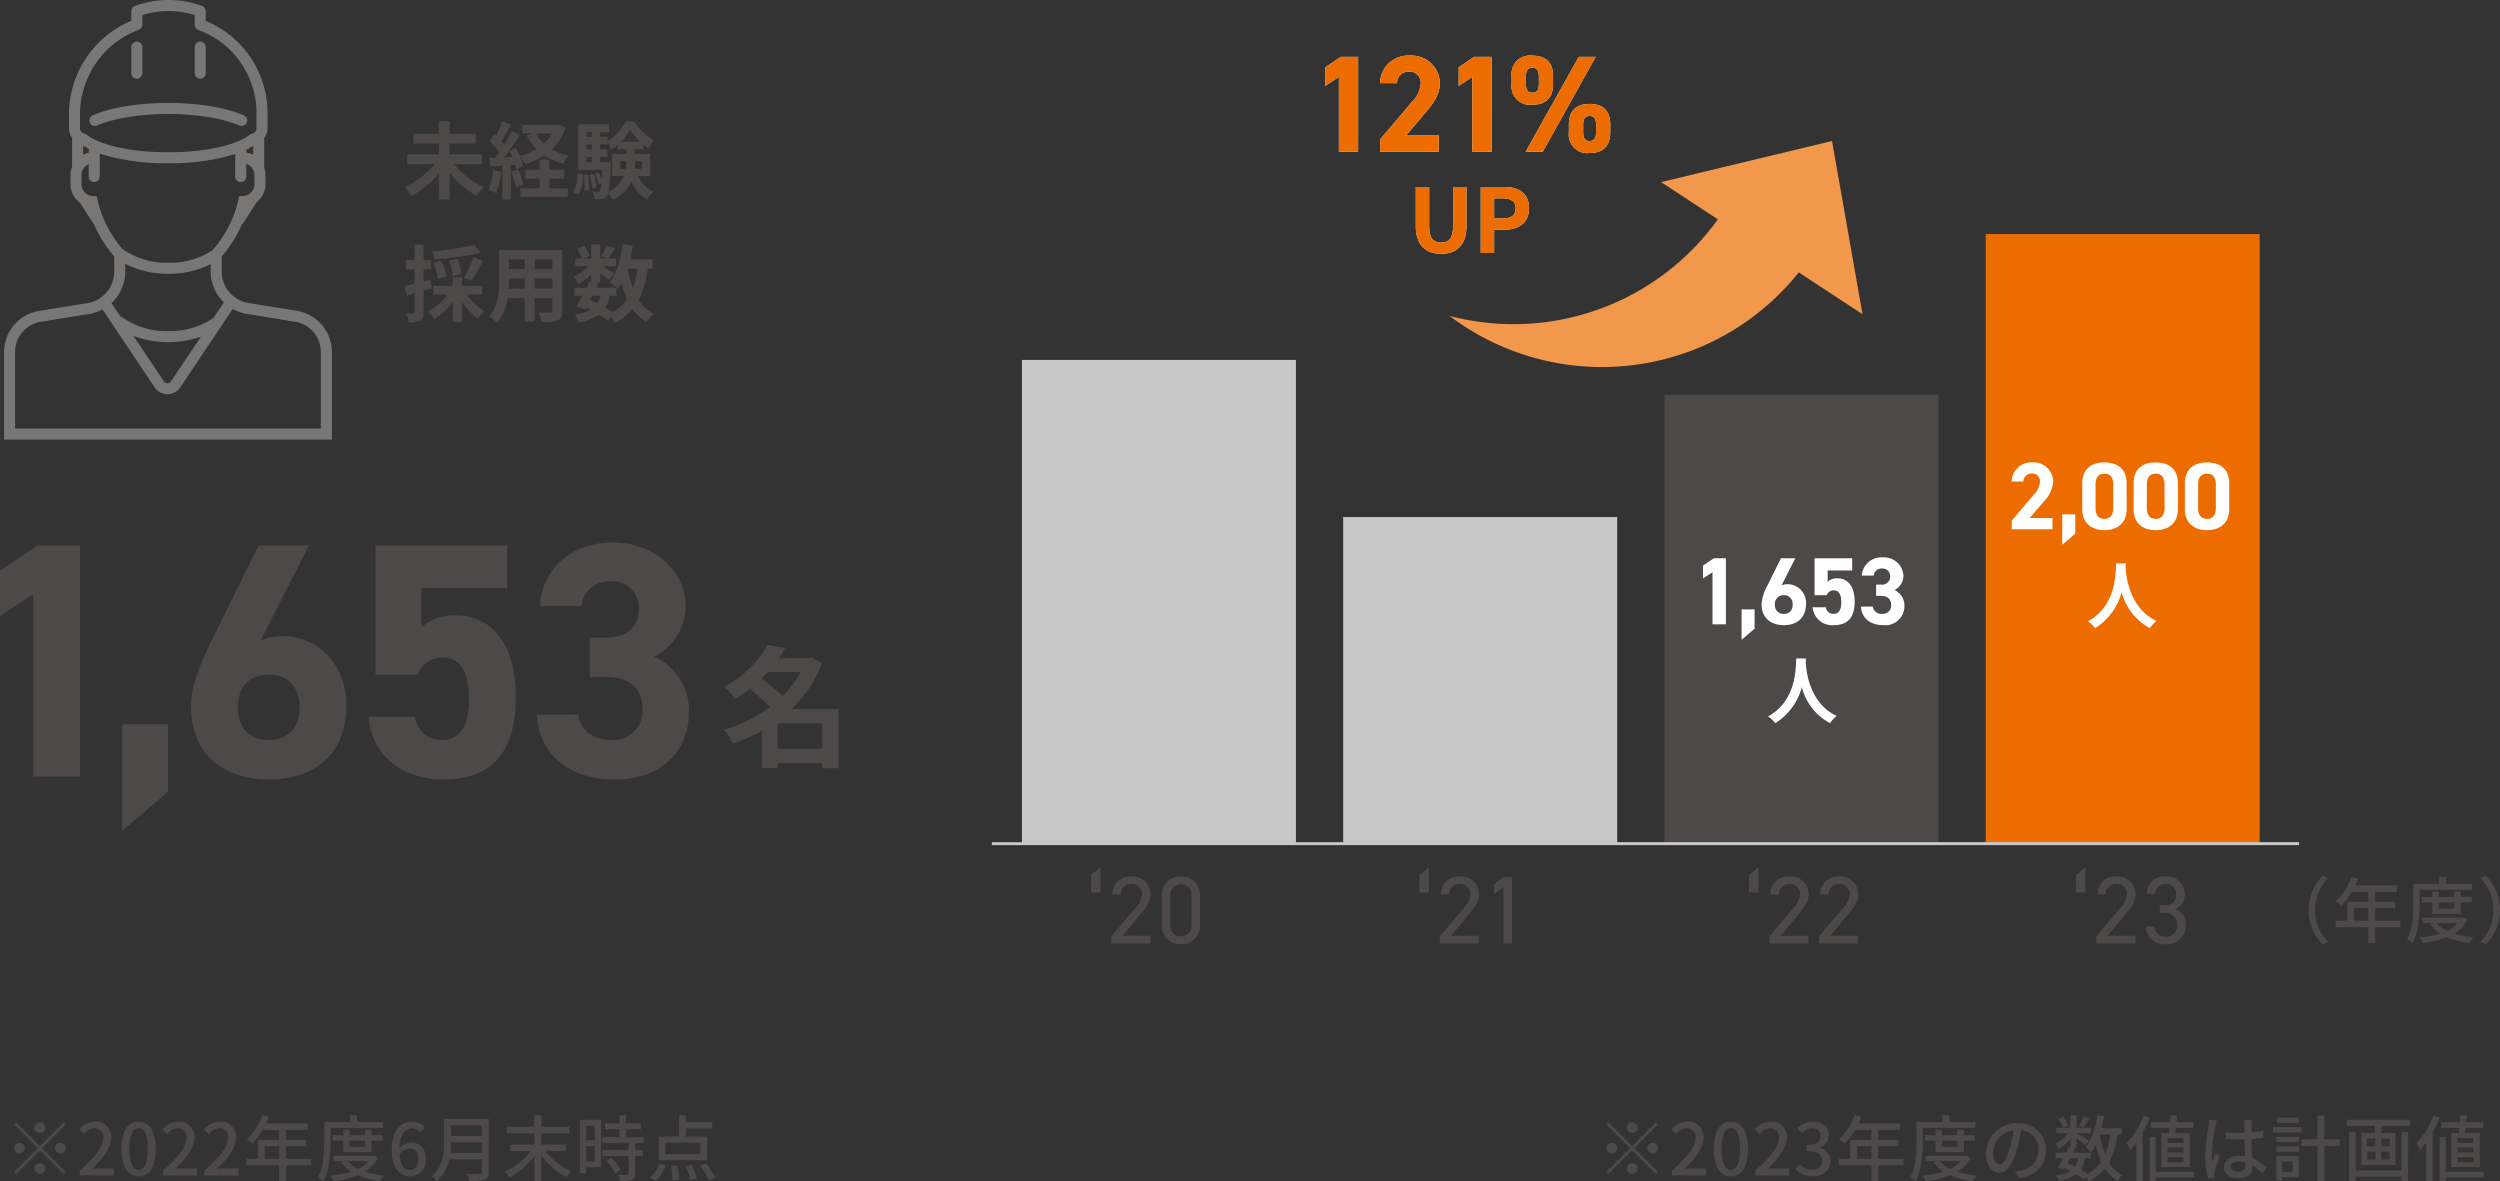 <svg xmlns="http://www.w3.org/2000/svg" width="418.042" height="197.541" viewBox="0 0 418.042 197.541"><rect x="0" y="0" width="418.042" height="197.541" fill="#333333" stroke="none"/><g transform="translate(3297.5 -5322)"><path d="M13.272-4.662V-6.314H7.882V-8.106h4.382V-9.758H7.882v-2.086H6.1v2.086H1.848v1.652H6.1v1.792H.8v1.652H5.334a13.64,13.64,0,0,1-5,3.836A9.108,9.108,0,0,1,1.554.616,15.374,15.374,0,0,0,6.1-3.136V1.232H7.882V-3.22A14.752,14.752,0,0,0,12.432.63a7.934,7.934,0,0,1,1.2-1.442,13.662,13.662,0,0,1-4.984-3.85Zm1.862.994A10.179,10.179,0,0,1,14.392-.42a8.229,8.229,0,0,1,1.274.6,12.944,12.944,0,0,0,.84-3.612Zm3.038.252a16.566,16.566,0,0,1,.812,2.6l1.232-.448a15.435,15.435,0,0,0-.868-2.52Zm6.412,1.148h2.492v-1.47H24.584V-5.4H22.946v1.666h-2.38v1.47h2.38V-.63H19.74V.826h7.91V-.63H24.584Zm.434-7.518A7.08,7.08,0,0,1,23.646-8.12,6.341,6.341,0,0,1,22.3-9.786Zm1.134-1.5-.294.07h-5.8v1.428h1.6l-.9.294A9.075,9.075,0,0,0,22.414-7.21a10.733,10.733,0,0,1-2.786,1.162,13.8,13.8,0,0,0-.644-1.288l-1.106.462c.168.308.336.658.49,1.008l-1.344.056c.882-1.134,1.848-2.548,2.618-3.766l-1.358-.63a25.389,25.389,0,0,1-1.246,2.268c-.14-.168-.294-.364-.476-.56.5-.784,1.064-1.862,1.568-2.814l-1.442-.532a17.747,17.747,0,0,1-1.022,2.436c-.112-.1-.224-.2-.322-.28l-.8,1.134A13.738,13.738,0,0,1,16.2-6.65c-.224.322-.448.63-.658.9l-1.008.042.14,1.442L16.7-4.4V1.232h1.442V-4.494l.714-.056a6.712,6.712,0,0,1,.182.714l1.176-.532a8.358,8.358,0,0,0-.574-1.652,6.527,6.527,0,0,1,.882,1.344,12.553,12.553,0,0,0,3.192-1.47,10.256,10.256,0,0,0,3.122,1.4A6.687,6.687,0,0,1,27.86-6.09a9.991,9.991,0,0,1-2.87-1.064,8.886,8.886,0,0,0,2.282-3.626ZM29.428.434a6.663,6.663,0,0,0,.784-3.36l-.924-.182a6.5,6.5,0,0,1-.7,3.08Zm.91-3.248a16.572,16.572,0,0,1,.1,2.59l.756-.1a13.71,13.71,0,0,0-.14-2.562Zm.952-.07a10.531,10.531,0,0,1,.434,2.268l.728-.154a11.532,11.532,0,0,0-.462-2.254ZM33.054-5v-.868h1.218v-1.26H33.054v-.84h1.218v-.322A7.69,7.69,0,0,1,34.93-7.1a8.236,8.236,0,0,0,1.078-.8v.756h1.428v.756h-2.38v3.7h1.988A4.943,4.943,0,0,1,34.468-.056a34.392,34.392,0,0,0,.336-4.4c.014-.182.014-.546.014-.546Zm-2.282-.868h.952V-5h-.952Zm.952-2.1v.84h-.952v-.84Zm0-2.03v.77h-.952V-10Zm4.83,1.582a10.46,10.46,0,0,0,1.54-1.988,9.937,9.937,0,0,0,1.638,1.988ZM40-5.18v1.288H38.85a12.275,12.275,0,0,0,.056-1.232V-5.18ZM36.414-3.892V-5.18h1.022v.042a7.557,7.557,0,0,1-.084,1.246Zm5,1.2v-3.7H38.906V-7.14h1.4v-.77a6.361,6.361,0,0,0,.91.644,9.7,9.7,0,0,1,.826-1.428,9.04,9.04,0,0,1-3.29-3.15H37.324a8.937,8.937,0,0,1-3.052,3.36v-.742H33.054V-10h1.5V-11.34H29.4v7.63h4c-.028.6-.056,1.12-.084,1.54A8.082,8.082,0,0,0,32.844-3.3l-.658.224a8.2,8.2,0,0,1,.63,1.806l.448-.168a3.257,3.257,0,0,1-.238,1.218.418.418,0,0,1-.378.182A7.932,7.932,0,0,1,31.794-.1,3.2,3.2,0,0,1,32.13,1.19a5.449,5.449,0,0,0,1.232-.042,1.112,1.112,0,0,0,.84-.49,1.14,1.14,0,0,0,.182-.392,5.571,5.571,0,0,1,.812.98A6.149,6.149,0,0,0,38.3-1.736,6.068,6.068,0,0,0,40.922,1.2a6.478,6.478,0,0,1,1.05-1.316,5.269,5.269,0,0,1-2.618-2.576Z" transform="translate(-3230.205 5354.12)" fill="#4c4948"/><path d="M11.984-11.76a37.587,37.587,0,0,1-7.042,1.05,5.687,5.687,0,0,1,.434,1.33,39.57,39.57,0,0,0,7.714-1.078Zm-.42,5.978a30.994,30.994,0,0,0,1.9-3.318l-1.582-.574A18.293,18.293,0,0,1,10.276-6.3ZM9.856-6.888a8.518,8.518,0,0,0-.644-2.548L7.826-9.17a9.32,9.32,0,0,1,.56,2.576Zm-2.45.42a10.671,10.671,0,0,0-.952-2.618L5.138-8.75a12.265,12.265,0,0,1,.854,2.688Zm-2.73.476L3.542-5.67V-7.686H4.816V-9.212H3.542v-2.632H2.03v2.632H.56v1.526H2.03v2.422C1.4-5.11.812-4.956.336-4.858L.7-3.262c.406-.112.868-.238,1.33-.378V-.546c0,.182-.07.238-.238.238A11.31,11.31,0,0,1,.63-.322a6.193,6.193,0,0,1,.42,1.54A3.631,3.631,0,0,0,3,.91c.42-.266.546-.686.546-1.456V-4.088c.448-.126.9-.266,1.344-.406Zm8.68,2.534V-4.9H9.982V-6.314H8.414V-4.9H5.124v1.442H7.532a8.357,8.357,0,0,1-3.3,2.772A7.561,7.561,0,0,1,5.334.616a9.7,9.7,0,0,0,3.08-2.884V1.12H9.982V-2.2A10.215,10.215,0,0,0,12.656.546a6.255,6.255,0,0,1,1.092-1.26A8.545,8.545,0,0,1,10.78-3.458Zm8.764-.98V-6.16h2.954v1.722Zm-4.354,0c.028-.518.042-1.022.042-1.47V-6.16H20.44v1.722Zm2.674-4.9v1.624H17.808V-9.338Zm4.634,1.624H22.12V-9.338h2.954Zm1.652-3.206H16.156v5c0,1.96-.126,4.452-1.652,6.132A6.15,6.15,0,0,1,15.82,1.288,8.017,8.017,0,0,0,17.584-2.87H20.44V1.036h1.68V-2.87h2.954v2.1c0,.252-.1.336-.364.336s-1.176.014-1.96-.028a6.294,6.294,0,0,1,.532,1.6A6.5,6.5,0,0,0,25.97.84c.56-.252.756-.7.756-1.6Zm9.058,7.672V-4.592c.084.084.14.154.2.21a8.88,8.88,0,0,0,.644-1.008,14.821,14.821,0,0,0,.952,2.758A6.877,6.877,0,0,1,35.112-.518,13.038,13.038,0,0,0,33.95-1.26a5.658,5.658,0,0,0,.742-1.988Zm-4.018,0h1.358a4.257,4.257,0,0,1-.532,1.274c-.406-.2-.812-.364-1.232-.532ZM39.3-7.8a14.98,14.98,0,0,1-.756,3.29,17.665,17.665,0,0,1-.854-3.29Zm2.506,0v-1.54H38.08c.182-.742.336-1.512.448-2.3l-1.68-.224c-.336,2.492-1.008,4.872-2.2,6.3a9.707,9.707,0,0,1,1.134.966H32.452l.336-.672-.6-.126h.9V-7.084c.546.434,1.134.924,1.442,1.218l.882-1.148c-.308-.21-1.3-.8-1.974-1.176h2.3V-9.506H34.4c.336-.434.77-1.022,1.2-1.624l-1.4-.56a13.523,13.523,0,0,1-.938,1.778l.924.406H33.082v-2.352H31.556v2.352H30.38l.9-.392a5.965,5.965,0,0,0-.84-1.736l-1.2.5a7.458,7.458,0,0,1,.728,1.624H28.9V-8.19H31.08a7.437,7.437,0,0,1-2.464,1.75,5.037,5.037,0,0,1,.84,1.2,10.09,10.09,0,0,0,2.1-1.624v1.344l-.308-.07c-.14.308-.308.644-.476.994h-2.03v1.344h1.33c-.35.672-.7,1.3-1.008,1.792l1.456.448.154-.266a8.073,8.073,0,0,1,.784.378A7.357,7.357,0,0,1,28.8-.14a3.677,3.677,0,0,1,.658,1.372A8.589,8.589,0,0,0,32.9-.1,13.267,13.267,0,0,1,34.356.952l.63-.644a6.322,6.322,0,0,1,.532.952,9.093,9.093,0,0,0,2.954-2.3A7.6,7.6,0,0,0,40.824,1.19,6.429,6.429,0,0,1,41.972-.252a6.571,6.571,0,0,1-2.478-2.324A15.753,15.753,0,0,0,41.02-7.8Z" transform="translate(-3230.205 5374.71)" fill="#4c4948"/><path d="M53.213,51.977l-8.044-1.307a5.332,5.332,0,0,1-4.495-5.285v-2.51a20.492,20.492,0,0,0,3.362-5.347.925.925,0,0,0,.249-.249l2.086-3.214a.945.945,0,0,0,.084-.214,3.8,3.8,0,0,0,1.53-3.035v-1.55a3.772,3.772,0,0,0-.247-1.336.82.82,0,0,0,.045-.224V23.355a.9.9,0,0,0-.041-.21,2.713,2.713,0,0,0,.591-1.686v-2.6A16.648,16.648,0,0,0,38,3.5V1.859A.924.924,0,0,0,37.392.99,16.8,16.8,0,0,0,31.314,0a16.171,16.171,0,0,0-5.154,1,.92.92,0,0,0-.605.865V3.48A16.98,16.98,0,0,0,15.128,19.186v2.273a2.7,2.7,0,0,0,.568,1.657.928.928,0,0,0-.047.239V27.7a.9.9,0,0,0,.025.126,3.77,3.77,0,0,0-.292,1.435v1.55a3.8,3.8,0,0,0,1.629,3.111,1.124,1.124,0,0,0,.054.138l2.086,3.214a.912.912,0,0,0,.15.179,20.56,20.56,0,0,0,3.393,5.417V45.4a5.334,5.334,0,0,1-4.5,5.287l-8.032,1.3a6.979,6.979,0,0,0-5.889,6.916v14.61H59.1V58.891a6.977,6.977,0,0,0-5.882-6.914m-14.1-10.128a12.919,12.919,0,0,1-7.373,2.086,12.659,12.659,0,0,1-7.6-2.25.246.246,0,0,1-.033-.016A18.9,18.9,0,0,1,19.927,33.5l-.152-.677-.694-.041a1.97,1.97,0,0,1-1.853-1.962v-1.55a1.975,1.975,0,0,1,1.2-1.812v2.075a.922.922,0,1,0,1.845,0v-3.85A36.554,36.554,0,0,0,31.732,27.3a37,37,0,0,0,11.2-1.542v3.768a.923.923,0,1,0,1.847,0V27.4a1.975,1.975,0,0,1,1.357,1.867v1.55a1.97,1.97,0,0,1-1.855,1.962l-.694.041-.152.677a18.814,18.814,0,0,1-4.328,8.353M17.5,24.36a9.358,9.358,0,0,0,.986.566.866.866,0,0,0-.051.253v.348a3.772,3.772,0,0,0-.935.336ZM45.938,25.9a3.759,3.759,0,0,0-1.019-.377.771.771,0,0,0-.138,0v-.354a.878.878,0,0,0-.027-.128,10.058,10.058,0,0,0,1.184-.661ZM16.975,19.186A15.108,15.108,0,0,1,26.794,4.979a.923.923,0,0,0,.607-.867V2.531a14.229,14.229,0,0,1,3.961-.679,14.664,14.664,0,0,1,4.793.671V4.134A.921.921,0,0,0,36.764,5,14.8,14.8,0,0,1,46.486,18.86v2.6a.88.88,0,0,1-.714.863.91.91,0,0,0-.412.2c-1.746,1.464-6.638,2.94-13.628,2.94s-11.884-1.476-13.63-2.94a1,1,0,0,0-.428-.2.874.874,0,0,1-.7-.859ZM24.54,45.4V44.114a15.579,15.579,0,0,0,7.2,1.668,15.674,15.674,0,0,0,7.091-1.616v1.219a7.178,7.178,0,0,0,2.2,5.191l-1.75,2.613a.81.81,0,0,0-.113.054,12.887,12.887,0,0,1-7.429,2.119,12.673,12.673,0,0,1-7.6-2.248.905.905,0,0,0-.383-.167L22.236,50.68a7.175,7.175,0,0,0,2.3-5.283M37.2,56.3,32.2,63.754a.728.728,0,0,1-1.213,0l-5.079-7.585a16.328,16.328,0,0,0,5.825,1.038,16.5,16.5,0,0,0,5.46-.91M57.248,71.659H6.118V58.895A5.138,5.138,0,0,1,10.454,53.8l8.032-1.3a7.213,7.213,0,0,0,2.242-.758l8.726,13.033a2.578,2.578,0,0,0,4.283,0l8.777-13.107a7.264,7.264,0,0,0,2.36.819L52.916,53.8a5.139,5.139,0,0,1,4.332,5.092Z" transform="translate(-3301.097 5322)" fill="#797776"/><path d="M12.493,12.132c2.755-1.2,7.2-1.925,11.9-1.925s9.144.721,11.9,1.925a.9.9,0,0,0,.369.078.924.924,0,0,0,.371-1.771C34.009,9.12,29.4,8.36,24.392,8.36s-9.617.76-12.638,2.08a.923.923,0,0,0,.739,1.692" transform="translate(-3293.759 5330.853)" fill="#797776"/><path d="M15.531,9.577a.922.922,0,0,0,.922-.922V4.306a.922.922,0,1,0-1.845,0V8.655a.922.922,0,0,0,.922.922" transform="translate(-3290.148 5325.582)" fill="#797776"/><path d="M20.679,9.584a.922.922,0,0,0,.922-.922V4.3a.922.922,0,1,0-1.845,0V8.661a.922.922,0,0,0,.922.922" transform="translate(-3284.697 5325.575)" fill="#797776"/><path d="M6-7.08a.907.907,0,0,0,.9-.9.907.907,0,0,0-.9-.9.907.907,0,0,0-.9.9A.907.907,0,0,0,6-7.08ZM9.96-8.868,6-4.908,2.04-8.868l-.348.348,3.96,3.96L1.68-.588l.348.348L6-4.212,9.96-.252,10.308-.6,6.348-4.56l3.96-3.96ZM3.48-4.56a.907.907,0,0,0-.9-.9.907.907,0,0,0-.9.9.907.907,0,0,0,.9.9A.907.907,0,0,0,3.48-4.56Zm5.04,0a.907.907,0,0,0,.9.9.907.907,0,0,0,.9-.9.907.907,0,0,0-.9-.9A.907.907,0,0,0,8.52-4.56ZM6-2.04a.907.907,0,0,0-.9.9.907.907,0,0,0,.9.9.907.907,0,0,0,.9-.9A.907.907,0,0,0,6-2.04ZM12.648,0h5.7V-1.176H16.14c-.432,0-.984.036-1.44.084,1.872-1.788,3.228-3.552,3.228-5.256A2.5,2.5,0,0,0,15.264-9a3.429,3.429,0,0,0-2.688,1.32l.78.768A2.4,2.4,0,0,1,15.1-7.9a1.434,1.434,0,0,1,1.5,1.62c0,1.452-1.344,3.168-3.948,5.472ZM22.5.156c1.728,0,2.856-1.536,2.856-4.608C25.356-7.5,24.228-9,22.5-9s-2.856,1.488-2.856,4.548S20.772.156,22.5.156Zm0-1.092c-.9,0-1.536-.96-1.536-3.516,0-2.532.636-3.456,1.536-3.456s1.536.924,1.536,3.456C24.036-1.9,23.4-.936,22.5-.936ZM26.568,0h5.7V-1.176H30.06c-.432,0-.984.036-1.44.084,1.872-1.788,3.228-3.552,3.228-5.256A2.5,2.5,0,0,0,29.184-9,3.429,3.429,0,0,0,26.5-7.68l.78.768a2.4,2.4,0,0,1,1.74-.984,1.434,1.434,0,0,1,1.5,1.62c0,1.452-1.344,3.168-3.948,5.472Zm6.96,0h5.7V-1.176H37.02c-.432,0-.984.036-1.44.084,1.872-1.788,3.228-3.552,3.228-5.256A2.5,2.5,0,0,0,36.144-9a3.429,3.429,0,0,0-2.688,1.32l.78.768a2.4,2.4,0,0,1,1.74-.984,1.434,1.434,0,0,1,1.5,1.62c0,1.452-1.344,3.168-3.948,5.472ZM43.6-2.784V-4.908h2.412v2.124Zm7.776,0H47.16V-4.908h3.348V-5.952H47.16V-7.608h3.624v-1.08H43.836c.156-.36.324-.756.468-1.128l-1.128-.3A9.709,9.709,0,0,1,40.56-6.048a8.874,8.874,0,0,1,.972.72,10.917,10.917,0,0,0,1.728-2.28h2.748v1.656H42.48v3.168H40.548V-1.7h5.46V.948H47.16V-1.7h4.212ZM54.6-7.944h8.784v-1H59.016v-1.128H57.852V-8.94h-4.32v3.384c0,1.74-.084,4.176-1.056,5.88a5.05,5.05,0,0,1,.912.612C54.432-.888,54.6-3.672,54.6-5.556Zm5.772,2.112v1.056H57.78V-5.832Zm1.092,1.92v-1.92H63.3v-.912H61.464v-.912H60.372v.912H57.78v-.912H56.724v.912H54.948v.912h1.776v1.92Zm-.5,1.524a5.531,5.531,0,0,1-1.776,1.3,5.162,5.162,0,0,1-1.74-1.3Zm.936-.936-.2.036H55.08v.9h1.836l-.54.2A6.388,6.388,0,0,0,58.032-.636,16.731,16.731,0,0,1,54.6.024a3.421,3.421,0,0,1,.468.936,15.753,15.753,0,0,0,4.08-.984,13.58,13.58,0,0,0,3.8,1A3.973,3.973,0,0,1,63.6.012a15.778,15.778,0,0,1-3.252-.636A5.788,5.788,0,0,0,62.58-2.952Zm5.892-1.188c.948,0,1.464.636,1.464,1.764C69.252-1.6,68.64-.9,67.872-.9c-.948,0-1.584-.828-1.728-2.58A2.072,2.072,0,0,1,67.788-4.512Zm.1,4.668a2.7,2.7,0,0,0,2.64-2.9c0-1.86-1-2.772-2.484-2.772A2.655,2.655,0,0,0,66.12-4.5c.06-2.52,1-3.372,2.124-3.372a1.9,1.9,0,0,1,1.38.66l.756-.84A2.966,2.966,0,0,0,68.172-9c-1.74,0-3.336,1.356-3.336,4.752C64.836-1.248,66.2.156,67.884.156Zm6.732-3.924a15.631,15.631,0,0,0,.108-1.776h5.16v1.776Zm5.268-4.62v1.776h-5.16V-8.388Zm1.176-1.08H73.584V-5.7c0,1.884-.18,4.236-2.052,5.844a4.234,4.234,0,0,1,.852.816,6.628,6.628,0,0,0,2.052-3.648h5.448v2.1c0,.252-.1.348-.36.348-.288.012-1.248.024-2.184-.024A4.671,4.671,0,0,1,77.82.912,7.927,7.927,0,0,0,80.388.684c.48-.18.672-.528.672-1.248ZM93.948-4.08V-5.172H89.856v-1.86h4.68V-8.148h-4.68v-1.92H88.68v1.92h-4.6v1.116h4.6v1.86H84.672V-4.08H88.08A11.847,11.847,0,0,1,83.712-.636a7.091,7.091,0,0,1,.828.972,13.007,13.007,0,0,0,4.14-3.6v4.2h1.176V-3.336A13.12,13.12,0,0,0,94.032.3a5.534,5.534,0,0,1,.828-1A11.831,11.831,0,0,1,90.516-4.08ZM98.784-8.3v2.412h-1.44V-8.3Zm-1.44,5.928V-4.908h1.44v2.532Zm2.5-6.936H96.312v8.94h1.032V-1.38h2.5Zm.864,6.876a8.9,8.9,0,0,1,1.452,2.052L103.1-.96a8.838,8.838,0,0,0-1.5-1.992Zm6.228-3V-6.42h-2.916V-7.74h2.472v-.972h-2.472V-10.08H102.9v1.368h-2.4v.972h2.4v1.32h-2.856v.984h4.4v1.2H100.08v.984h4.368V-.324c0,.168-.06.216-.252.228s-.84,0-1.512-.024a4.154,4.154,0,0,1,.36,1.044,5.9,5.9,0,0,0,1.968-.18c.4-.168.528-.468.528-1.044V-3.252h1.284v-.984H105.54v-1.2Zm9.5,1.848h-5.88V-5.472h5.88Zm1.14-2.916h-3.564V-7.86h4.4V-8.892h-4.4v-1.176h-1.14V-6.5h-3.384v3.948h8.088ZM109.044.912a7.571,7.571,0,0,0,1.6-2.58l-1.056-.276A6.906,6.906,0,0,1,108.012.42Zm2.472-2.484A15.711,15.711,0,0,1,111.768.84L112.9.7a14.261,14.261,0,0,0-.312-2.364Zm2.448.012A12.462,12.462,0,0,1,114.792.8l1.092-.276a12.788,12.788,0,0,0-.912-2.316Zm2.424-.1a13.391,13.391,0,0,1,1.5,2.508L118.956.42a14.313,14.313,0,0,0-1.572-2.448Z" transform="translate(-3296.825 5518.557)" fill="#4c4948"/><path d="M6-7.08a.907.907,0,0,0,.9-.9.907.907,0,0,0-.9-.9.907.907,0,0,0-.9.9A.907.907,0,0,0,6-7.08ZM9.96-8.868,6-4.908,2.04-8.868l-.348.348,3.96,3.96L1.68-.588l.348.348L6-4.212,9.96-.252,10.308-.6,6.348-4.56l3.96-3.96ZM3.48-4.56a.907.907,0,0,0-.9-.9.907.907,0,0,0-.9.9.907.907,0,0,0,.9.9A.907.907,0,0,0,3.48-4.56Zm5.04,0a.907.907,0,0,0,.9.9.907.907,0,0,0,.9-.9.907.907,0,0,0-.9-.9A.907.907,0,0,0,8.52-4.56ZM6-2.04a.907.907,0,0,0-.9.9.907.907,0,0,0,.9.9.907.907,0,0,0,.9-.9A.907.907,0,0,0,6-2.04ZM12.648,0h5.7V-1.176H16.14c-.432,0-.984.036-1.44.084,1.872-1.788,3.228-3.552,3.228-5.256A2.5,2.5,0,0,0,15.264-9a3.429,3.429,0,0,0-2.688,1.32l.78.768A2.4,2.4,0,0,1,15.1-7.9a1.434,1.434,0,0,1,1.5,1.62c0,1.452-1.344,3.168-3.948,5.472ZM22.5.156c1.728,0,2.856-1.536,2.856-4.608C25.356-7.5,24.228-9,22.5-9s-2.856,1.488-2.856,4.548S20.772.156,22.5.156Zm0-1.092c-.9,0-1.536-.96-1.536-3.516,0-2.532.636-3.456,1.536-3.456s1.536.924,1.536,3.456C24.036-1.9,23.4-.936,22.5-.936ZM26.568,0h5.7V-1.176H30.06c-.432,0-.984.036-1.44.084,1.872-1.788,3.228-3.552,3.228-5.256A2.5,2.5,0,0,0,29.184-9,3.429,3.429,0,0,0,26.5-7.68l.78.768a2.4,2.4,0,0,1,1.74-.984,1.434,1.434,0,0,1,1.5,1.62c0,1.452-1.344,3.168-3.948,5.472Zm9.648.156c1.62,0,2.952-.936,2.952-2.532a2.236,2.236,0,0,0-1.824-2.208v-.06A2.135,2.135,0,0,0,38.868-6.72c0-1.452-1.116-2.28-2.7-2.28a3.722,3.722,0,0,0-2.532,1.068l.72.864A2.572,2.572,0,0,1,36.12-7.9a1.227,1.227,0,0,1,1.356,1.272c0,.888-.576,1.548-2.316,1.548v1.02c1.992,0,2.616.636,2.616,1.608A1.485,1.485,0,0,1,36.1-.972a2.854,2.854,0,0,1-2.088-.972l-.672.888A3.666,3.666,0,0,0,36.216.156Zm7.38-2.94V-4.908h2.412v2.124Zm7.776,0H47.16V-4.908h3.348V-5.952H47.16V-7.608h3.624v-1.08H43.836c.156-.36.324-.756.468-1.128l-1.128-.3A9.709,9.709,0,0,1,40.56-6.048a8.874,8.874,0,0,1,.972.72,10.917,10.917,0,0,0,1.728-2.28h2.748v1.656H42.48v3.168H40.548V-1.7h5.46V.948H47.16V-1.7h4.212ZM54.6-7.944h8.784v-1H59.016v-1.128H57.852V-8.94h-4.32v3.384c0,1.74-.084,4.176-1.056,5.88a5.05,5.05,0,0,1,.912.612C54.432-.888,54.6-3.672,54.6-5.556Zm5.772,2.112v1.056H57.78V-5.832Zm1.092,1.92v-1.92H63.3v-.912H61.464v-.912H60.372v.912H57.78v-.912H56.724v.912H54.948v.912h1.776v1.92Zm-.5,1.524a5.531,5.531,0,0,1-1.776,1.3,5.162,5.162,0,0,1-1.74-1.3Zm.936-.936-.2.036H55.08v.9h1.836l-.54.2A6.388,6.388,0,0,0,58.032-.636,16.731,16.731,0,0,1,54.6.024a3.421,3.421,0,0,1,.468.936,15.753,15.753,0,0,0,4.08-.984,13.58,13.58,0,0,0,3.8,1A3.973,3.973,0,0,1,63.6.012a15.778,15.778,0,0,1-3.252-.636A5.788,5.788,0,0,0,62.58-2.952Zm13.3-.888a4.442,4.442,0,0,0-4.7-4.524,5.2,5.2,0,0,0-5.364,4.992c0,2,1.092,3.324,2.28,3.324s2.184-1.356,2.9-3.8a23.9,23.9,0,0,0,.72-3.372,3.191,3.191,0,0,1,2.9,3.348,3.451,3.451,0,0,1-2.9,3.408,7.417,7.417,0,0,1-1.068.168L70.668.456C73.584.036,75.192-1.692,75.192-4.212Zm-8.856.348a4.011,4.011,0,0,1,3.42-3.708,19.1,19.1,0,0,1-.66,3.1c-.552,1.848-1.116,2.628-1.656,2.628C66.924-1.848,66.336-2.484,66.336-3.864ZM81.5-9.876a9.724,9.724,0,0,1-.852,1.548l.744.336c.3-.372.684-.948,1.068-1.488Zm4.464,3.024A13.386,13.386,0,0,1,85.1-3.468a16.2,16.2,0,0,1-.924-3.384ZM80.652-2.88a3.752,3.752,0,0,1-.624,1.38c-.408-.2-.84-.384-1.26-.552.144-.264.288-.552.444-.828Zm7.176-3.972V-7.908H84.48c.168-.648.3-1.32.42-2l-1.128-.168A11.73,11.73,0,0,1,81.852-4.7a6.346,6.346,0,0,1,.888.78,8.091,8.091,0,0,0,.744-1.224,14.478,14.478,0,0,0,.96,2.88A6.375,6.375,0,0,1,82.176-.252a12.724,12.724,0,0,0-1.212-.756A4.907,4.907,0,0,0,81.72-2.88H82.7V-3.8H79.68c.12-.252.24-.492.348-.72L79.7-4.6h.6V-6.24c.54.408,1.176.912,1.464,1.188l.6-.78c-.3-.216-1.464-.936-2-1.236h2.292v-.9H80.3V-10.08H79.272v2.112h-1.2l.792-.348a5.4,5.4,0,0,0-.768-1.5l-.8.336a5.928,5.928,0,0,1,.684,1.512H76.9v.9h2.076a5.955,5.955,0,0,1-2.244,1.716,4.416,4.416,0,0,1,.588.84,8.533,8.533,0,0,0,1.956-1.572v1.392l-.288-.06c-.132.3-.276.624-.444.948H76.8v.924h1.284c-.324.6-.636,1.176-.9,1.62l.972.3.156-.276c.324.144.636.3.948.456a5.861,5.861,0,0,1-2.424.8,2.348,2.348,0,0,1,.48.924A6.85,6.85,0,0,0,80.232-.24a8.765,8.765,0,0,1,1.332.924l.4-.408a5.394,5.394,0,0,1,.42.708,7.8,7.8,0,0,0,2.664-2.148,6.456,6.456,0,0,0,2.124,2.1,4.079,4.079,0,0,1,.78-.96,5.624,5.624,0,0,1-2.22-2.184A13.593,13.593,0,0,0,87.12-6.852Zm10.356,1.4H95.52v-.816h2.664Zm0,1.608H95.52v-.816h2.664Zm0,1.62H95.52v-.84h2.664Zm-3.7-4.86V-1.4h4.764V-7.08h-2.46c.036-.264.072-.564.12-.864h2.94V-8.9H97.008c.036-.372.072-.756.1-1.1l-1.1-.06c-.024.36-.048.756-.084,1.164H92.748v.96h3.084c-.024.3-.06.6-.1.864Zm-2.976-2.94A13.338,13.338,0,0,1,88.668-5.4a8.682,8.682,0,0,1,.612,1.128A13.925,13.925,0,0,0,90.312-5.52V.924h1.056v-8.1a19.368,19.368,0,0,0,1.188-2.532ZM99.924-.612h-6.36V-6.444H92.532V.936h1.032V.36h6.36Zm6.132-.888c0-.516.564-.864,1.368-.864a3.867,3.867,0,0,1,1.116.168v.324c0,.756-.276,1.212-1.164,1.212C106.608-.66,106.056-.936,106.056-1.5Zm3.6-7.812H108.3a5.9,5.9,0,0,1,.072.768v1.416c-.336.012-.66.024-1,.024a19.537,19.537,0,0,1-2.076-.108l.012,1.128c.7.048,1.356.084,2.052.084.336,0,.672-.012,1.008-.024.024.936.072,1.968.12,2.808a6.387,6.387,0,0,0-.972-.072c-1.608,0-2.556.816-2.556,1.92,0,1.152.948,1.824,2.568,1.824,1.668,0,2.2-.948,2.2-2.052v-.06A11.409,11.409,0,0,1,111.4-.324l.648-1.008A7.917,7.917,0,0,0,109.68-2.88c-.036-.924-.12-2-.132-3.2.7-.048,1.368-.132,1.992-.228V-7.476a18.561,18.561,0,0,1-1.992.276c.012-.552.024-1.068.036-1.368C109.6-8.808,109.62-9.072,109.656-9.312Zm-5.892.108-1.308-.12c-.012.312-.06.7-.1,1a36.819,36.819,0,0,0-.528,5.028A14.045,14.045,0,0,0,102.3.516l1.068-.084c-.012-.144-.024-.324-.036-.444a3.1,3.1,0,0,1,.06-.552c.132-.612.54-1.836.864-2.748l-.6-.468c-.192.444-.456,1.044-.624,1.536a7.807,7.807,0,0,1-.1-1.284,31.725,31.725,0,0,1,.588-4.752C103.572-8.5,103.692-8.988,103.764-9.2Zm13.74-.468H113.8V-8.8H117.5Zm.444,1.584H113.16V-7.2h4.788ZM116.46-2.34V-.612h-1.776V-2.34Zm1-.9H113.7V.792h.984v-.5h2.772Zm-3.732-.744h3.768V-4.86h-3.768Zm0-1.608h3.768v-.864h-3.768Zm10.584-.444h-2.592v-4h-1.128v4h-2.676v1.1h2.676V.936h1.128V-4.932h2.592Zm10.344,5.2h-7.68V-7.26H125.88v8.2h1.092V.216h7.68v.7h1.092V-7.26h-1.092ZM132.66-4.872h-1.416V-6.18h1.416Zm0,2.208h-1.416v-1.32h1.416Zm-3.792-1.32h1.4v1.32h-1.4Zm0-2.2h1.4v1.308h-1.4Zm-3.36-3.132V-8.28H130.2V-7.1h-2.268V-1.74h5.7V-7.1h-2.316V-8.28h4.776V-9.312Zm21.156,3.864H144v-.816h2.664Zm0,1.608H144v-.816h2.664Zm0,1.62H144v-.84h2.664Zm-3.7-4.86V-1.4h4.764V-7.08h-2.46c.036-.264.072-.564.12-.864h2.94V-8.9h-2.844c.036-.372.072-.756.1-1.1l-1.1-.06c-.024.36-.048.756-.084,1.164h-3.168v.96h3.084c-.024.3-.06.6-.1.864Zm-2.976-2.94a13.338,13.338,0,0,1-2.844,4.62,8.682,8.682,0,0,1,.612,1.128,13.925,13.925,0,0,0,1.032-1.248V.924h1.056v-8.1a19.366,19.366,0,0,0,1.188-2.532ZM148.4-.612h-6.36V-6.444h-1.032V.936h1.032V.36h6.36Z" transform="translate(-3030.568 5518.557)" fill="#4c4948"/><path d="M0,0H45.812V80.889H0Z" transform="translate(-3126.611 5382.185)" fill="#c9c8c8"/><path d="M0,0H45.812V54.614H0Z" transform="translate(-3072.895 5408.459)" fill="#c9c8c8"/><path d="M0,0H45.812V75.062H0Z" transform="translate(-3019.176 5388.012)" fill="#4c4948"/><path d="M0,0H45.812V101.932H0Z" transform="translate(-2965.459 5361.143)" fill="#ed6c00"/><path d="M218.589.25H0v-.5H218.589Z" transform="translate(-3131.648 5463.074)" fill="#c9c8c8"/><path d="M9.526-1.32V-5.61h7.458v4.29ZM13.4-14.19a17.242,17.242,0,0,1-3.058,4.026,31.022,31.022,0,0,0-3.5-2.9c.374-.374.726-.748,1.078-1.122Zm6.314,6.2H11.858a20.366,20.366,0,0,0,5.1-7.678l-1.8-.946-.44.132H9.724c.4-.572.77-1.144,1.1-1.716l-2.948-.55a17.575,17.575,0,0,1-7.3,7A9.113,9.113,0,0,1,2.42-9.7a22.644,22.644,0,0,0,2.442-1.672A30.56,30.56,0,0,1,8.228-8.338a24.458,24.458,0,0,1-7.7,3.806A8.361,8.361,0,0,1,2.046-2.2,28.2,28.2,0,0,0,6.908-4.356V1.892H9.526V1.034h7.458v.88h2.728Z" transform="translate(-3177 5448.557)" fill="#4c4948"/><path d="M20.384-38.64H13.328L7-34.384v7.56l5.544-3.64V0h7.84Z" transform="translate(-3304.5 5451.844)" fill="#4c4948"/><path d="M10.976-8.736H3.36V9.072l7.616-6.5Zm23.576-29.9h-8.4L18.368-22.9C16.184-18.48,14.84-14.9,14.84-11.872,14.84-3.3,20.664.5,27.888.5,35.056.5,40.824-3.36,40.824-11.928c0-6.664-4.648-11.536-10.584-11.536a8.326,8.326,0,0,0-3.752.728ZM22.68-11.592c0-3.192,1.736-5.432,5.208-5.432,3.36,0,5.1,2.24,5.1,5.432,0,3.248-1.736,5.488-5.1,5.488C24.416-6.1,22.68-8.344,22.68-11.592ZM56.84-19.88c3.136,0,4.48,2.408,4.48,7.112,0,4.536-1.68,6.664-4.48,6.664-2.52,0-3.976-1.4-4.592-3.864H44.52C45.136-3.136,50.568.5,57.064.5c7.952,0,12.1-4.536,12.1-13.664,0-9.24-4.144-13.776-10.08-13.776a7.886,7.886,0,0,0-5.712,2.016v-6.608H67.7V-38.64H45.7v21.616h7.056A4.347,4.347,0,0,1,56.84-19.88Zm24.7,3.248h2.856c3.976,0,5.936,2.016,5.936,5.432a4.834,4.834,0,0,1-5.04,5.1c-3.472,0-5.32-1.792-5.712-4.256H72.688C72.968-4.088,77.616.5,85.792.5c7.952,0,12.32-5.04,12.32-11.312a9.884,9.884,0,0,0-5.824-9.24A9.453,9.453,0,0,0,97.552-28.5c0-5.768-5.152-10.64-12.208-10.64-6.664,0-11.872,4.312-12.152,10.64h6.944a4.6,4.6,0,0,1,4.816-4.144,4.479,4.479,0,0,1,4.816,4.48c0,3.248-2.184,4.928-5.376,4.928H81.536Z" transform="translate(-3280.402 5451.844)" fill="#4c4948"/><path d="M8.172-4.56a8,8,0,0,0,2.376,5.736L11.46.744a7.468,7.468,0,0,1-2.208-5.3,7.468,7.468,0,0,1,2.208-5.3l-.912-.432A8,8,0,0,0,8.172-4.56Zm7.584,1.776V-4.908h2.412v2.124Zm7.776,0H19.32V-4.908h3.348V-5.952H19.32V-7.608h3.624v-1.08H16c.156-.36.324-.756.468-1.128l-1.128-.3A9.709,9.709,0,0,1,12.72-6.048a8.874,8.874,0,0,1,.972.72,10.917,10.917,0,0,0,1.728-2.28h2.748v1.656H14.64v3.168H12.708V-1.7h5.46V.948H19.32V-1.7h4.212Zm3.228-5.16h8.784v-1H31.176v-1.128H30.012V-8.94h-4.32v3.384c0,1.74-.084,4.176-1.056,5.88a5.051,5.051,0,0,1,.912.612C26.592-.888,26.76-3.672,26.76-5.556Zm5.772,2.112v1.056H29.94V-5.832Zm1.092,1.92v-1.92H35.46v-.912H33.624v-.912H32.532v.912H29.94v-.912H28.884v.912H27.108v.912h1.776v1.92Zm-.5,1.524a5.531,5.531,0,0,1-1.776,1.3,5.162,5.162,0,0,1-1.74-1.3Zm.936-.936-.2.036H27.24v.9h1.836l-.54.2A6.388,6.388,0,0,0,30.192-.636a16.731,16.731,0,0,1-3.432.66,3.421,3.421,0,0,1,.468.936,15.753,15.753,0,0,0,4.08-.984,13.58,13.58,0,0,0,3.8,1,3.974,3.974,0,0,1,.648-.96,15.778,15.778,0,0,1-3.252-.636A5.788,5.788,0,0,0,34.74-2.952ZM40.188-4.56A8,8,0,0,0,37.812-10.3l-.912.432a7.468,7.468,0,0,1,2.208,5.3A7.468,7.468,0,0,1,36.9.744l.912.432A8,8,0,0,0,40.188-4.56Z" transform="translate(-2919.646 5478.739)" fill="#4c4948"/><path d="M190.17,38.682,185.078,9.723,156.489,16.6l9.492,6.224a41.941,41.941,0,0,1-20.328,15.187,42.044,42.044,0,0,1-24.526.962,42.205,42.205,0,0,0,39.324,6.21,41.981,41.981,0,0,0,19.06-13.486Z" transform="translate(-3176.23 5335.853)" fill="#f2984c"/><path d="M7.632-1.888H3.824L6.1-4.56A5.49,5.49,0,0,0,7.76-7.984a3.282,3.282,0,0,0-3.488-3.2A3.266,3.266,0,0,0,.8-7.984H2.784A1.317,1.317,0,0,1,4.16-9.328,1.291,1.291,0,0,1,5.536-7.984,3.381,3.381,0,0,1,4.512-5.792L.816-1.44V0H7.632ZM11.44-2.5H9.264V2.592L11.44.736ZM20.032-7.68c0-2.576-1.728-3.5-3.712-3.5s-3.712.928-3.712,3.52v4.288c0,2.48,1.728,3.52,3.712,3.52s3.712-1.04,3.712-3.52Zm-2.24.208v3.9c0,1.184-.48,1.824-1.472,1.824-1.008,0-1.488-.64-1.488-1.824v-3.9c0-1.184.48-1.824,1.488-1.824C17.312-9.3,17.792-8.656,17.792-7.472ZM28.608-7.68c0-2.576-1.728-3.5-3.712-3.5s-3.712.928-3.712,3.52v4.288c0,2.48,1.728,3.52,3.712,3.52s3.712-1.04,3.712-3.52Zm-2.24.208v3.9c0,1.184-.48,1.824-1.472,1.824-1.008,0-1.488-.64-1.488-1.824v-3.9c0-1.184.48-1.824,1.488-1.824C25.888-9.3,26.368-8.656,26.368-7.472ZM37.184-7.68c0-2.576-1.728-3.5-3.712-3.5s-3.712.928-3.712,3.52v4.288c0,2.48,1.728,3.52,3.712,3.52s3.712-1.04,3.712-3.52Zm-2.24.208v3.9c0,1.184-.48,1.824-1.472,1.824-1.008,0-1.488-.64-1.488-1.824v-3.9c0-1.184.48-1.824,1.488-1.824C34.464-9.3,34.944-8.656,34.944-7.472Z" transform="translate(-2961.92 5410.505)" fill="#fff"/><path d="M5-9.888C4.92-8.3,5.088-2.856.3-.2A5,5,0,0,1,1.5.936,10.247,10.247,0,0,0,5.94-5.088,9.516,9.516,0,0,0,10.668.936a4.69,4.69,0,0,1,1.1-1.212C7.3-2.376,6.7-7.548,6.6-9.2c.012-.252.024-.492.036-.684Z" transform="translate(-2948.661 5426.106)" fill="#fff"/><path d="M5.824-11.04H3.808L2-9.824v2.16L3.584-8.7V0h2.24Zm4.8,8.544H8.448V2.592L10.624.736Zm6.8-8.544h-2.4L12.8-6.544a7.688,7.688,0,0,0-1.008,3.152c0,2.448,1.664,3.536,3.728,3.536,2.048,0,3.7-1.1,3.7-3.552a3.1,3.1,0,0,0-3.024-3.3A2.379,2.379,0,0,0,15.12-6.5ZM14.032-3.312A1.4,1.4,0,0,1,15.52-4.864a1.388,1.388,0,0,1,1.456,1.552A1.393,1.393,0,0,1,15.52-1.744,1.4,1.4,0,0,1,14.032-3.312ZM23.84-5.68c.9,0,1.28.688,1.28,2.032,0,1.3-.48,1.9-1.28,1.9a1.269,1.269,0,0,1-1.312-1.1H20.32A3.3,3.3,0,0,0,23.9.144c2.272,0,3.456-1.3,3.456-3.9,0-2.64-1.184-3.936-2.88-3.936a2.253,2.253,0,0,0-1.632.576V-9.008h4.1V-11.04H20.656v6.176h2.016A1.242,1.242,0,0,1,23.84-5.68Zm7.1.928h.816c1.136,0,1.7.576,1.7,1.552a1.381,1.381,0,0,1-1.44,1.456A1.461,1.461,0,0,1,30.384-2.96H28.416c.08,1.792,1.408,3.1,3.744,3.1a3.191,3.191,0,0,0,3.52-3.232,2.824,2.824,0,0,0-1.664-2.64,2.7,2.7,0,0,0,1.5-2.416,3.251,3.251,0,0,0-3.488-3.04,3.25,3.25,0,0,0-3.472,3.04h1.984A1.313,1.313,0,0,1,31.92-9.328,1.28,1.28,0,0,1,33.3-8.048,1.357,1.357,0,0,1,31.76-6.64h-.816Z" transform="translate(-3014.726 5426.395)" fill="#fff"/><path d="M5-9.888C4.92-8.3,5.088-2.856.3-.2A5,5,0,0,1,1.5.936,10.247,10.247,0,0,0,5.94-5.088,9.516,9.516,0,0,0,10.668.936a4.69,4.69,0,0,1,1.1-1.212C7.3-2.376,6.7-7.548,6.6-9.2c.012-.252.024-.492.036-.684Z" transform="translate(-3002.146 5441.997)" fill="#fff"/><path d="M8.372-15.87h-2.9l-2.6,1.748v3.105l2.277-1.5V0h3.22ZM21.85-2.714H16.376l3.266-3.841c1.012-1.2,2.392-2.829,2.392-4.922a4.718,4.718,0,0,0-5.014-4.6,4.7,4.7,0,0,0-4.991,4.6h2.852a1.893,1.893,0,0,1,1.978-1.932,1.856,1.856,0,0,1,1.978,1.932,4.86,4.86,0,0,1-1.472,3.151L12.052-2.07V0h9.8ZM30.682-15.87h-2.9l-2.6,1.748v3.105l2.277-1.5V0h3.22Zm14.582,0L36.386,0h2.852l8.855-15.87ZM50.531-4.6c0-2.254-1.219-3.4-3.473-3.4-2.208,0-3.45,1.173-3.45,3.4v1.357a3.1,3.1,0,0,0,3.45,3.45c2.484,0,3.473-1.38,3.473-3.45ZM47.058-1.794c-.736,0-1.058-.46-1.058-1.449V-4.531c0-1.035.368-1.449,1.058-1.449.736,0,1.1.391,1.1,1.449v1.288C48.162-2.254,47.817-1.794,47.058-1.794ZM40.963-12.673c0-2.254-1.219-3.4-3.5-3.4a3.076,3.076,0,0,0-3.427,3.4v1.357a3.09,3.09,0,0,0,3.427,3.45c2.507,0,3.5-1.38,3.5-3.45ZM37.49-9.867c-.759,0-1.058-.46-1.058-1.449V-12.6c0-1.035.368-1.449,1.058-1.449.736,0,1.1.391,1.1,1.449v1.288C38.594-10.327,38.249-9.867,37.49-9.867Z" transform="translate(-3078.767 5347.378)" fill="#fff"/><path d="M7.328-11.04v6.576c0,1.888-.624,2.72-2,2.72s-2-.832-2-2.72V-11.04H1.088v6.576C1.088-1.216,2.88.144,5.328.144s4.24-1.36,4.24-4.624v-6.56ZM15.9-3.888c2.56,0,4.128-1.28,4.128-3.616,0-2.368-1.584-3.536-4.128-3.536H11.952V0h2.24V-3.888ZM14.192-5.776v-3.36h1.392c1.552,0,2.208.576,2.208,1.632,0,1.184-.656,1.728-2.208,1.728Z" transform="translate(-3061.847 5364.304)" fill="#fff"/><path d="M8.372-15.87h-2.9l-2.6,1.748v3.105l2.277-1.5V0h3.22ZM21.85-2.714H16.376l3.266-3.841c1.012-1.2,2.392-2.829,2.392-4.922a4.718,4.718,0,0,0-5.014-4.6,4.7,4.7,0,0,0-4.991,4.6h2.852a1.893,1.893,0,0,1,1.978-1.932,1.856,1.856,0,0,1,1.978,1.932,4.86,4.86,0,0,1-1.472,3.151L12.052-2.07V0h9.8ZM30.682-15.87h-2.9l-2.6,1.748v3.105l2.277-1.5V0h3.22Zm14.582,0L36.386,0h2.852l8.855-15.87ZM50.531-4.6c0-2.254-1.219-3.4-3.473-3.4-2.208,0-3.45,1.173-3.45,3.4v1.357a3.1,3.1,0,0,0,3.45,3.45c2.484,0,3.473-1.38,3.473-3.45ZM47.058-1.794c-.736,0-1.058-.46-1.058-1.449V-4.531c0-1.035.368-1.449,1.058-1.449.736,0,1.1.391,1.1,1.449v1.288C48.162-2.254,47.817-1.794,47.058-1.794ZM40.963-12.673c0-2.254-1.219-3.4-3.5-3.4a3.076,3.076,0,0,0-3.427,3.4v1.357a3.09,3.09,0,0,0,3.427,3.45c2.507,0,3.5-1.38,3.5-3.45ZM37.49-9.867c-.759,0-1.058-.46-1.058-1.449V-12.6c0-1.035.368-1.449,1.058-1.449.736,0,1.1.391,1.1,1.449v1.288C38.594-10.327,38.249-9.867,37.49-9.867Z" transform="translate(-3078.767 5347.378)" fill="#ed6c00"/><path d="M7.328-11.04v6.576c0,1.888-.624,2.72-2,2.72s-2-.832-2-2.72V-11.04H1.088v6.576C1.088-1.216,2.88.144,5.328.144s4.24-1.36,4.24-4.624v-6.56ZM15.9-3.888c2.56,0,4.128-1.28,4.128-3.616,0-2.368-1.584-3.536-4.128-3.536H11.952V0h2.24V-3.888ZM14.192-5.776v-3.36h1.392c1.552,0,2.208.576,2.208,1.632,0,1.184-.656,1.728-2.208,1.728Z" transform="translate(-3061.847 5364.304)" fill="#ed6c00"/><path d="M.96-8.544H2.5v-4.144L.96-11.36Zm9.888,7.3H6.176l3.04-3.68c.7-.848,1.664-1.9,1.664-3.216a2.961,2.961,0,0,0-3.168-3.024,2.965,2.965,0,0,0-3.168,2.96H5.9A1.682,1.682,0,0,1,7.712-9.936,1.685,1.685,0,0,1,9.5-8.208,4,4,0,0,1,8.256-5.744L4.368-1.152V0h6.48Zm8.3-6.736a3.06,3.06,0,0,0-3.168-3.184,3.064,3.064,0,0,0-3.168,3.2v4.9a3.064,3.064,0,0,0,3.168,3.2,3.06,3.06,0,0,0,3.168-3.184Zm-1.376,0v4.928A1.8,1.8,0,0,1,15.984-1.12a1.8,1.8,0,0,1-1.808-1.936V-7.984A1.8,1.8,0,0,1,15.984-9.92,1.8,1.8,0,0,1,17.776-7.984Z" transform="translate(-3116.007 5479.739)" fill="#4c4948"/><path d="M.96-8.544H2.5v-4.144L.96-11.36Zm9.888,7.3H6.176l3.04-3.68c.7-.848,1.664-1.9,1.664-3.216a2.961,2.961,0,0,0-3.168-3.024,2.965,2.965,0,0,0-3.168,2.96H5.9A1.682,1.682,0,0,1,7.712-9.936,1.685,1.685,0,0,1,9.5-8.208,4,4,0,0,1,8.256-5.744L4.368-1.152V0h6.48Zm8.3-6.736a3.06,3.06,0,0,0-3.168-3.184,3.064,3.064,0,0,0-3.168,3.2v4.9a3.064,3.064,0,0,0,3.168,3.2,3.06,3.06,0,0,0,3.168-3.184Zm-1.376,0v4.928A1.8,1.8,0,0,1,15.984-1.12a1.8,1.8,0,0,1-1.808-1.936V-7.984A1.8,1.8,0,0,1,15.984-9.92,1.8,1.8,0,0,1,17.776-7.984Z" transform="translate(-3116.007 5479.739)" fill="#4c4948"/><path d="M.96-8.544H2.5v-4.144L.96-11.36Zm9.888,7.3H6.176l3.04-3.68c.7-.848,1.664-1.9,1.664-3.216a2.961,2.961,0,0,0-3.168-3.024,2.965,2.965,0,0,0-3.168,2.96H5.9A1.682,1.682,0,0,1,7.712-9.936,1.685,1.685,0,0,1,9.5-8.208,4,4,0,0,1,8.256-5.744L4.368-1.152V0h6.48ZM16.4-11.04H15.024L13.44-9.824v1.5l1.584-1.136V0H16.4Z" transform="translate(-3061.089 5479.739)" fill="#4c4948"/><path d="M.96-8.544H2.5v-4.144L.96-11.36Zm9.888,7.3H6.176l3.04-3.68c.7-.848,1.664-1.9,1.664-3.216a2.961,2.961,0,0,0-3.168-3.024,2.965,2.965,0,0,0-3.168,2.96H5.9A1.682,1.682,0,0,1,7.712-9.936,1.685,1.685,0,0,1,9.5-8.208,4,4,0,0,1,8.256-5.744L4.368-1.152V0h6.48ZM16.4-11.04H15.024L13.44-9.824v1.5l1.584-1.136V0H16.4Z" transform="translate(-3061.089 5479.739)" fill="#4c4948"/><path d="M.96-8.544H2.5v-4.144L.96-11.36Zm9.9,7.3H6.192l3.04-3.68c.7-.848,1.664-1.9,1.664-3.216a2.961,2.961,0,0,0-3.168-3.024A2.965,2.965,0,0,0,4.56-8.208H5.92A1.682,1.682,0,0,1,7.728-9.936,1.685,1.685,0,0,1,9.52-8.208,4,4,0,0,1,8.272-5.744L4.384-1.152V0h6.48Zm8.3,0H14.5l3.04-3.68c.7-.848,1.664-1.9,1.664-3.216a2.961,2.961,0,0,0-3.168-3.024,2.965,2.965,0,0,0-3.168,2.96h1.36a1.682,1.682,0,0,1,1.808-1.728,1.685,1.685,0,0,1,1.792,1.728,4,4,0,0,1-1.248,2.464L12.688-1.152V0h6.48Z" transform="translate(-3005.991 5479.739)" fill="#4c4948"/><path d="M.96-8.544H2.5v-4.144L.96-11.36Zm9.9,7.3H6.192l3.04-3.68c.7-.848,1.664-1.9,1.664-3.216a2.961,2.961,0,0,0-3.168-3.024A2.965,2.965,0,0,0,4.56-8.208H5.92A1.682,1.682,0,0,1,7.728-9.936,1.685,1.685,0,0,1,9.52-8.208,4,4,0,0,1,8.272-5.744L4.384-1.152V0h6.48Zm8.3,0H14.5l3.04-3.68c.7-.848,1.664-1.9,1.664-3.216a2.961,2.961,0,0,0-3.168-3.024,2.965,2.965,0,0,0-3.168,2.96h1.36a1.682,1.682,0,0,1,1.808-1.728,1.685,1.685,0,0,1,1.792,1.728,4,4,0,0,1-1.248,2.464L12.688-1.152V0h6.48Z" transform="translate(-3005.991 5479.739)" fill="#4c4948"/><path d="M.96-8.544H2.5v-4.144L.96-11.36Zm9.888,7.3H6.176l3.04-3.68c.7-.848,1.664-1.9,1.664-3.216a2.961,2.961,0,0,0-3.168-3.024,2.965,2.965,0,0,0-3.168,2.96H5.9A1.682,1.682,0,0,1,7.712-9.936,1.685,1.685,0,0,1,9.5-8.208,4,4,0,0,1,8.256-5.744L4.368-1.152V0h6.48Zm4.128-3.824h.688a1.964,1.964,0,0,1,2.24,2.1,1.814,1.814,0,0,1-1.84,1.856A1.883,1.883,0,0,1,14-2.768H12.656a3.072,3.072,0,0,0,3.408,2.9A3.091,3.091,0,0,0,19.28-3.008a2.745,2.745,0,0,0-1.808-2.72A2.727,2.727,0,0,0,19.12-8.24a2.952,2.952,0,0,0-3.168-2.928A2.932,2.932,0,0,0,12.8-8.352h1.344a1.687,1.687,0,0,1,1.808-1.584,1.7,1.7,0,0,1,1.792,1.664c0,1.2-.624,1.952-2.08,1.952h-.688Z" transform="translate(-2951.304 5479.739)" fill="#4c4948"/><path d="M.96-8.544H2.5v-4.144L.96-11.36Zm9.888,7.3H6.176l3.04-3.68c.7-.848,1.664-1.9,1.664-3.216a2.961,2.961,0,0,0-3.168-3.024,2.965,2.965,0,0,0-3.168,2.96H5.9A1.682,1.682,0,0,1,7.712-9.936,1.685,1.685,0,0,1,9.5-8.208,4,4,0,0,1,8.256-5.744L4.368-1.152V0h6.48Zm4.128-3.824h.688a1.964,1.964,0,0,1,2.24,2.1,1.814,1.814,0,0,1-1.84,1.856A1.883,1.883,0,0,1,14-2.768H12.656a3.072,3.072,0,0,0,3.408,2.9A3.091,3.091,0,0,0,19.28-3.008a2.745,2.745,0,0,0-1.808-2.72A2.727,2.727,0,0,0,19.12-8.24a2.952,2.952,0,0,0-3.168-2.928A2.932,2.932,0,0,0,12.8-8.352h1.344a1.687,1.687,0,0,1,1.808-1.584,1.7,1.7,0,0,1,1.792,1.664c0,1.2-.624,1.952-2.08,1.952h-.688Z" transform="translate(-2951.304 5479.739)" fill="#4c4948"/></g></svg>
